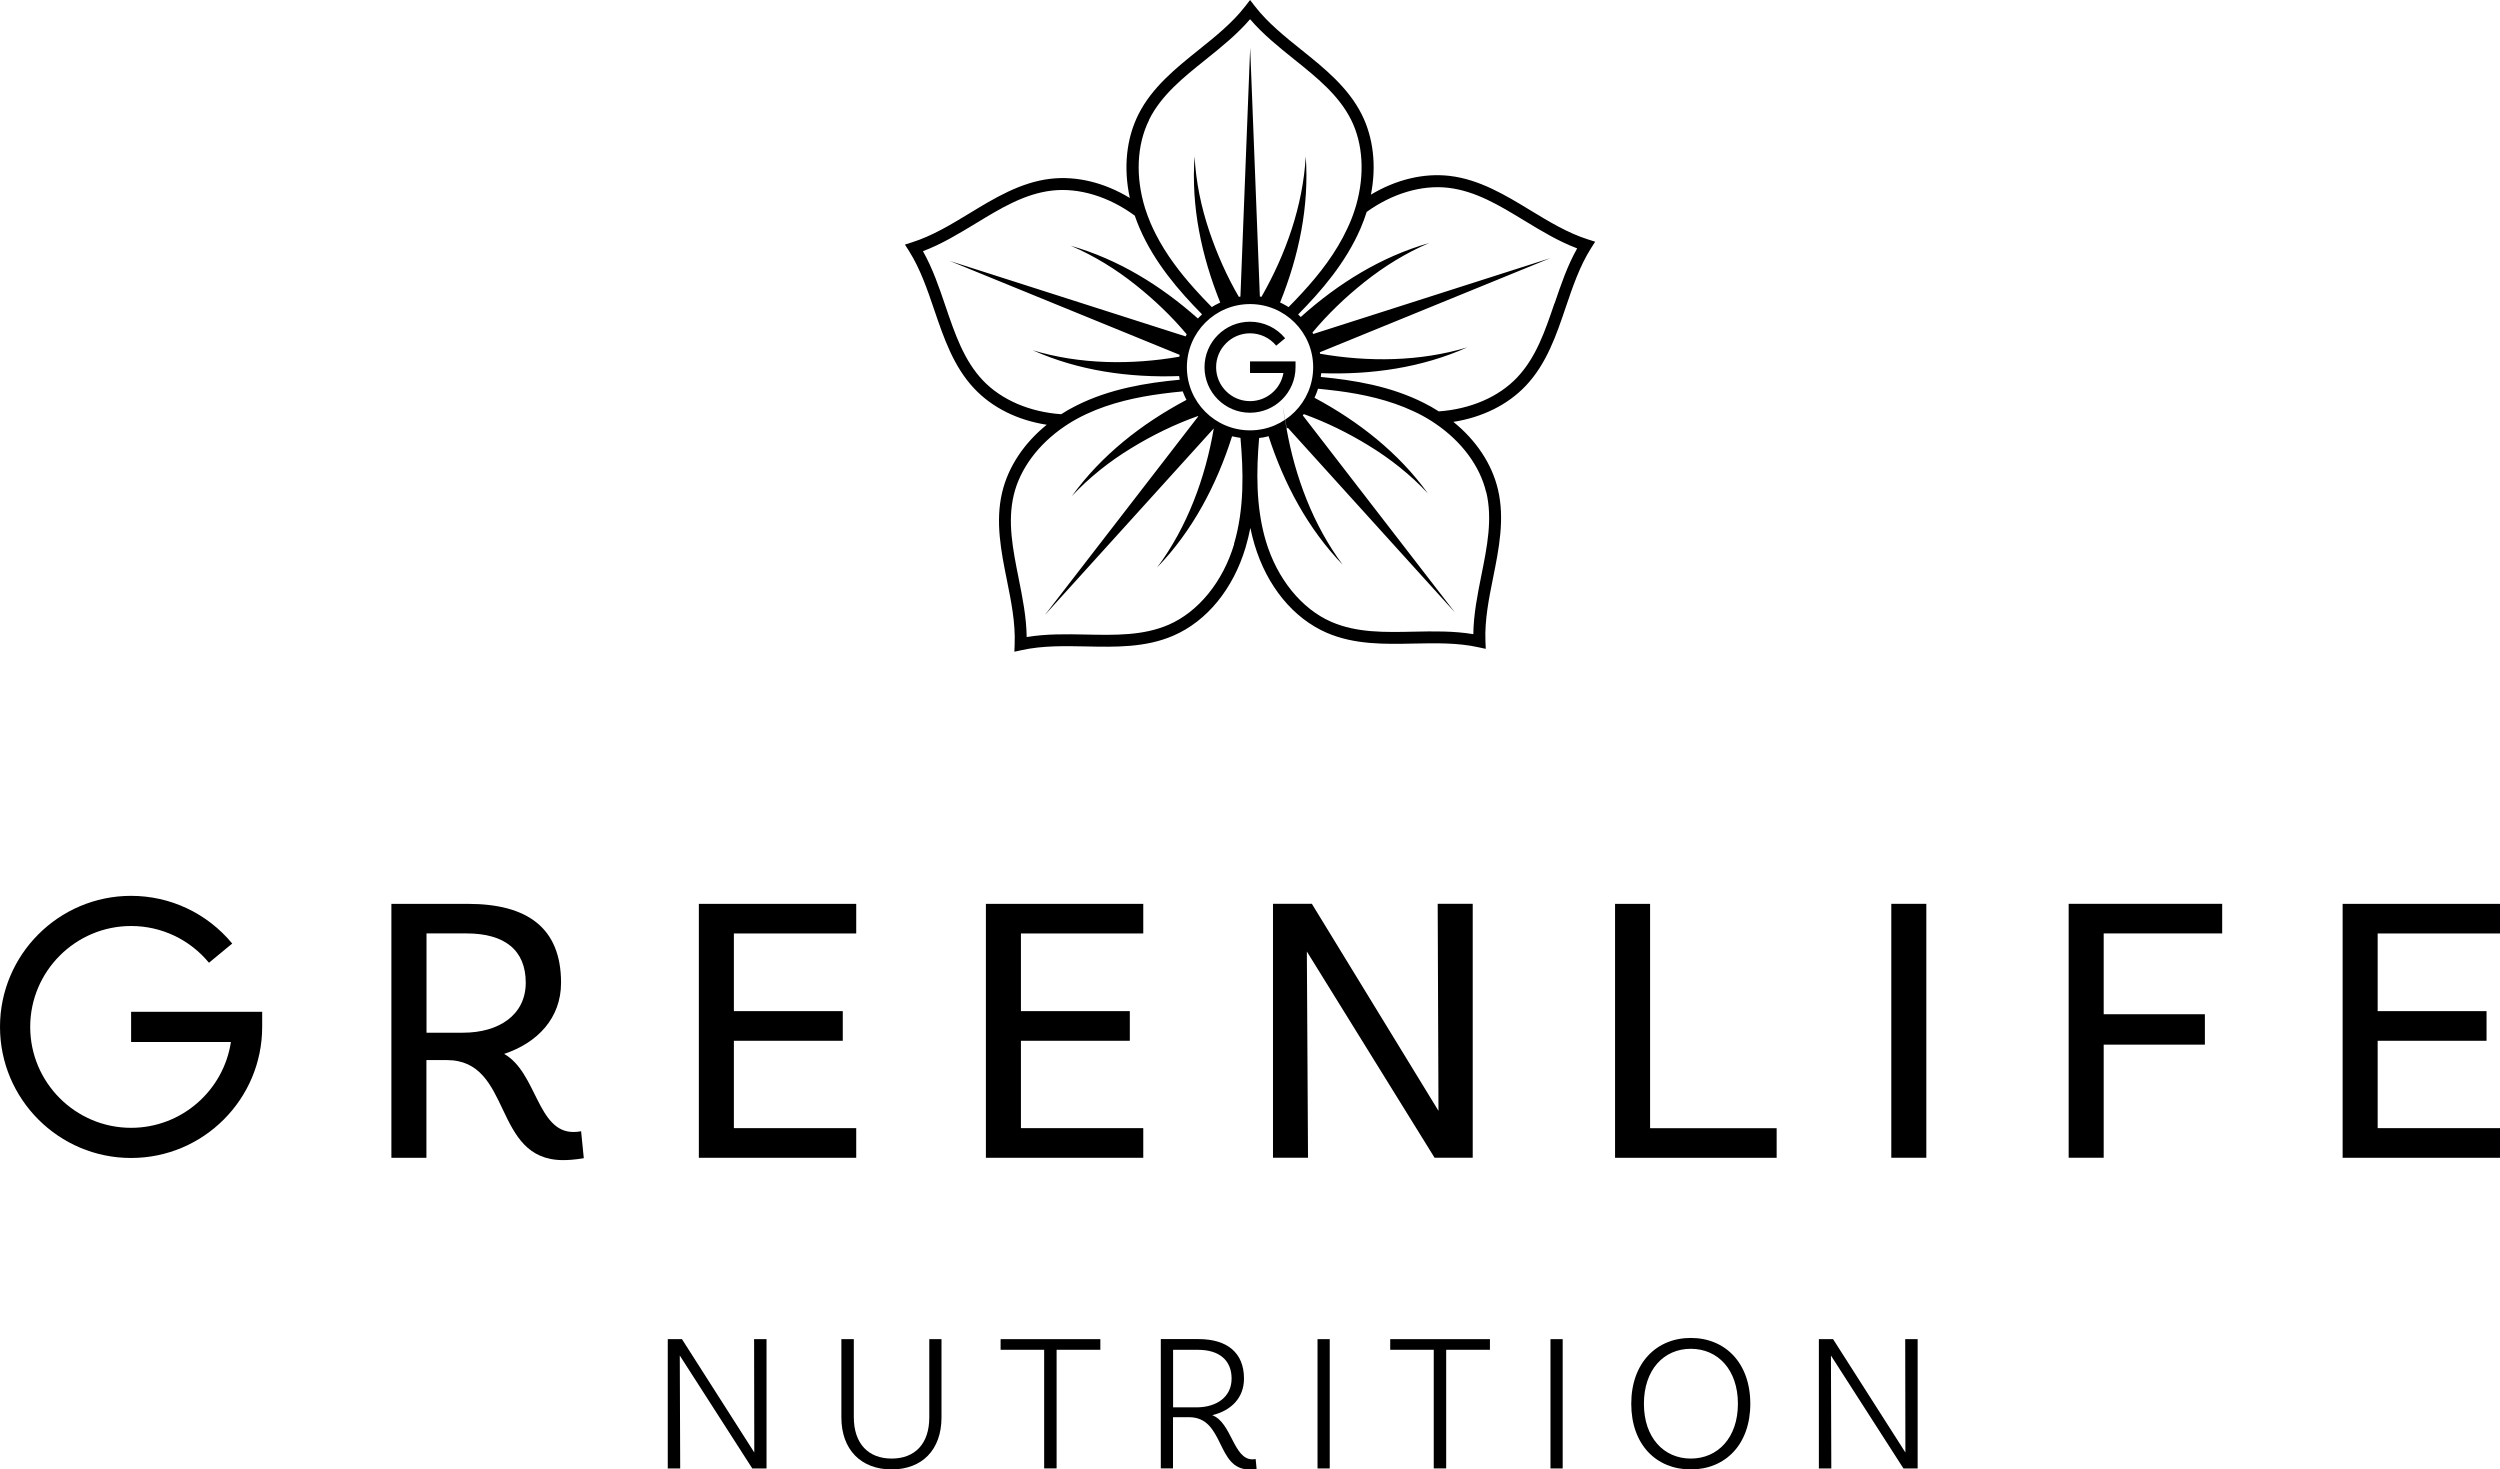 <svg viewBox="0 0 538.85 316.72" xmlns="http://www.w3.org/2000/svg"><path d="m165.21 316.51h-3.06l-15.63-24.34.09 24.34h-2.68v-27.87h3.06l15.59 24.43-.04-24.43h2.68v27.87z"/><path d="m202.93 288.64v16.87c0 7.01-4.21 11.21-10.75 11.21s-10.83-4.21-10.83-11.21v-16.87h2.68v16.78c0 5.82 3.19 8.96 8.16 8.96s8.11-3.14 8.11-8.88v-16.87h2.63z"/><path d="m225.06 290.93h-9.39v-2.29h21.5v2.29h-9.43v25.57h-2.68z"/><path d="m270.85 316.59s-.72.13-1.62.13c-7.14 0-5.22-11.26-12.96-11.26h-3.44v11.04h-2.63v-27.87h8.16c6.08 0 9.77 2.89 9.77 8.5 0 4.21-2.8 6.92-6.84 7.9 4.21 1.61 4.54 9.52 8.67 9.52.43 0 .68-.08.68-.08zm-12.95-13.25c4.29 0 7.56-2.21 7.56-6.2s-2.72-6.2-7.22-6.2h-5.39v12.4z"/><path d="m283.98 288.64h2.63v27.87h-2.63z"/><path d="m309.04 290.93h-9.39v-2.29h21.49v2.29h-9.43v25.57h-2.68v-25.57z"/><path d="m334.19 288.64h2.63v27.87h-2.63z"/><path d="m377.26 302.57c0 8.79-5.39 14.15-12.83 14.15s-12.83-5.35-12.83-14.15 5.44-14.19 12.83-14.19 12.83 5.35 12.83 14.19zm-2.67 0c0-7.31-4.29-11.85-10.15-11.85s-10.11 4.54-10.11 11.85 4.29 11.81 10.11 11.81 10.15-4.5 10.15-11.81z"/><path d="m413.33 316.51h-3.06l-15.63-24.34.08 24.34h-2.68v-27.87h3.06l15.59 24.43-.04-24.43h2.68z"/><path d="m125.84 249.63s-2.07.42-4.48.42c-15.34 0-10.78-21.56-25.05-21.56h-4.4v21.06h-7.55v-54.73h16.5c12.77 0 20.07 5.14 20.07 17 0 7.63-5.06 12.94-12.27 15.34 7.05 3.98 7.13 16.83 14.93 16.83 1 0 1.66-.17 1.66-.17l.58 5.81zm-26.04-27.04c7.71 0 13.52-3.81 13.52-10.78s-4.48-10.62-12.77-10.62h-8.62v21.4h7.88z"/><path d="m158.18 201.19v16.75h23.47v6.39h-23.47v18.83h26.37v6.39h-33.92v-54.73h33.92v6.38h-26.37z"/><path d="m220.05 201.19v16.75h23.47v6.39h-23.47v18.83h26.37v6.39h-33.92v-54.73h33.92v6.38h-26.37z"/><path d="m317.42 249.54h-8.21l-27.53-44.45.25 44.45h-7.55v-54.73h8.38l27.29 44.62-.17-44.62h7.55v54.73z"/><path d="m382.94 243.16v6.39h-34.83v-54.73h7.55v48.35h27.29z"/><path d="m407.65 194.81h7.55v54.73h-7.55z"/><path d="m453.43 201.19v17.42h21.81v6.55h-21.81v24.38h-7.55v-54.73h33.09v6.38z"/><path d="m512.48 201.19v16.75h23.47v6.39h-23.47v18.83h26.37v6.39h-33.92v-54.73h33.92v6.38h-26.37z"/><path d="m28.25 249.59c-15.58 0-28.25-12.67-28.25-28.25s12.67-28.25 28.25-28.25c8.46 0 16.41 3.75 21.8 10.28l-5.01 4.14c-4.15-5.03-10.27-7.92-16.78-7.92-11.99 0-21.75 9.76-21.75 21.75s9.76 21.75 21.75 21.75c10.89 0 19.93-8.04 21.51-18.5h-21.51v-6.5h28.25v3.25c0 15.58-12.67 28.25-28.25 28.25z"/><path d="m342.23 51.59c-4.31-1.37-8.39-3.84-12.32-6.23-5.41-3.29-11.01-6.69-17.47-7.45-5.62-.65-11.54.8-16.95 4.04 1.21-6.19.55-12.24-1.99-17.3-2.92-5.82-8.03-9.92-12.96-13.88-3.6-2.89-7.31-5.86-10.08-9.45l-1.02-1.32-1.02 1.32c-2.77 3.59-6.48 6.57-10.08 9.45-4.93 3.96-10.04 8.06-12.96 13.88-2.64 5.26-3.25 11.58-1.86 18.02-5.45-3.31-11.42-4.79-17.09-4.14-6.47.76-12.06 4.16-17.47 7.45-3.94 2.39-8 4.86-12.33 6.23l-1.58.51.89 1.4c2.42 3.83 3.96 8.34 5.44 12.7 2.04 5.99 4.14 12.19 8.61 16.93 3.9 4.14 9.37 6.83 15.62 7.8-4.91 3.98-8.3 9.06-9.61 14.59-1.5 6.34-.21 12.76 1.04 18.96.91 4.51 1.84 9.18 1.66 13.71l-.06 1.66 1.63-.35c4.43-.98 9.19-.88 13.78-.79 6.33.14 12.88.27 18.85-2.32 7.22-3.12 12.89-10.05 15.56-18.98.42-1.41.76-2.83 1.04-4.25.25 1.22.55 2.42.91 3.62 2.67 8.94 8.34 15.86 15.56 18.99 5.98 2.59 12.53 2.46 18.85 2.32 4.61-.09 9.37-.19 13.79.79l1.63.35-.07-1.66c-.18-4.53.75-9.19 1.66-13.71 1.25-6.21 2.53-12.63 1.04-18.97-1.3-5.52-4.69-10.6-9.61-14.58 6.24-.98 11.72-3.67 15.62-7.8 4.48-4.73 6.58-10.93 8.61-16.93 1.48-4.36 3.01-8.87 5.44-12.7l.89-1.4-1.58-.51zm-94.56-25.79c2.67-5.32 7.34-9.07 12.28-13.02 3.3-2.65 6.7-5.38 9.49-8.64 2.79 3.26 6.19 5.99 9.49 8.64 4.94 3.96 9.61 7.71 12.28 13.02 2.59 5.17 2.96 11.79 1.13 18.31-.39 1.36-.86 2.72-1.45 4.07-.15.34-.3.68-.46 1.01-2.44 5.29-6.03 9.88-9.71 13.88-.99 1.09-1.99 2.12-2.98 3.12-.11-.08-.23-.15-.34-.21-.21-.12-.41-.24-.62-.34-.05-.03-.1-.06-.15-.09-.06-.03-.12-.07-.19-.1-.04-.03-.09-.04-.14-.07-.13-.06-.26-.12-.39-.18 4.05-10.06 6.3-20.75 5.53-31.51-.59 10.66-4.31 21.15-9.54 30.28-.12-.03-.23-.04-.35-.06l-2.09-53.61-2.1 53.63s-.09 0-.14.02c-.07 0-.14.02-.2.03-2.56-4.38-4.72-9.25-6.38-14.19-1.74-5.17-2.87-10.56-3.16-16.09-.77 10.76 1.48 21.46 5.53 31.51-.17.08-.34.15-.52.25-.12.06-.23.13-.34.18 0 0 0 0-.01 0-.03 0-.06.02-.09.04-.15.09-.32.18-.47.27-.02 0-.03.02-.05.03-.11.07-.23.14-.34.21-1.25-1.27-2.53-2.6-3.78-4.01-3.1-3.46-6.08-7.35-8.3-11.72-.39-.74-.74-1.51-1.08-2.28-.46-1.08-.86-2.17-1.21-3.26-2.11-6.78-1.82-13.73.89-19.12zm-35.82 56.19c-4.09-4.32-6.01-9.99-8.05-15.98-1.36-4.01-2.76-8.13-4.87-11.87 4.02-1.51 7.74-3.78 11.36-5.97 5.41-3.29 10.52-6.4 16.43-7.09 5.86-.68 12.31 1.31 17.87 5.4.31.9.65 1.8 1.04 2.7 3.21 7.44 8.49 13.54 13.46 18.57-.16.14-.3.3-.46.46-.05.05-.09.09-.14.14-.1.1-.2.19-.3.3-7.99-7.11-17.17-12.76-27.41-15.68 5.09 2.17 9.78 5.08 14.04 8.48 4 3.18 7.77 6.79 10.96 10.6-.09.15-.16.31-.23.46l-50.85-16.27 49.56 20.24s0 0 0 0c-.03.14-.05.27-.07.41-10.34 1.78-21.42 1.69-31.61-1.4 9.87 4.41 20.71 5.95 31.57 5.57.02.14.03.28.06.43l.03.15s0 .07.02.1v.06.05c-7.07.66-15.08 1.93-22.34 5.61-1.11.56-2.18 1.16-3.2 1.82-6.8-.48-12.89-3.09-16.89-7.31zm54.15 35.31c-2.41 8.08-7.7 14.58-14.12 17.36-5.46 2.36-11.45 2.24-17.77 2.11-4.23-.09-8.59-.17-12.82.54-.05-4.29-.91-8.56-1.74-12.71-1.24-6.22-2.42-12.08-1.05-17.88 1.33-5.65 5.3-10.97 10.92-14.79 1.16-.79 2.39-1.52 3.68-2.17.35-.18.71-.35 1.07-.52 5.25-2.45 10.9-3.66 16.24-4.37 1.54-.21 3.06-.37 4.53-.51 0 .02 0 .03.02.04t0 .02s.03.09.05.14c0 .04.03.08.04.12.03.08.06.15.09.22.01.04.03.07.05.11.03.07.06.14.09.22.04.09.07.17.11.26.1.23.21.47.34.7-9.66 5.13-18.34 11.93-24.71 20.75 3.77-4.05 8.1-7.47 12.75-10.31 4.57-2.81 9.51-5.22 14.42-6.95.02.02.04.05.08.07l-33.07 42.82 36.38-40.19s.02 0 .03.02c-1.8 10.55-5.7 21.21-12.21 29.92 7.63-7.9 12.82-17.76 16.16-28.28.04 0 .09.02.14.03.07.02.13.03.2.04l.18.03c.12.03.25.06.37.08.05.01.09.03.14.03h.03c.25.05.51.09.75.13.62 7.03.89 15.19-1.4 22.88zm3.43-24.54c-7.52 0-13.61-6.09-13.61-13.61s6.09-13.61 13.61-13.61 13.61 6.09 13.61 13.61-6.09 13.61-13.61 13.61zm50.93 13.34c1.36 5.8.19 11.66-1.06 17.88-.83 4.14-1.69 8.41-1.74 12.71-4.23-.71-8.59-.63-12.81-.54-6.34.14-12.32.26-17.78-2.11-6.42-2.78-11.69-9.28-14.11-17.36-2.23-7.47-2.05-15.37-1.47-22.25t0-.02l.56-.09s.03 0 .05 0h.1c.04 0 .09 0 .14-.03h.05c.06 0 .12-.02.18-.04.05-.01.11-.02.16-.04.03 0 .06-.01.09-.02.15-.03.31-.07.46-.1s.06-.02.09-.03c.06 0 .11-.03.16-.04 3.34 10.31 8.49 19.95 15.98 27.71-6.39-8.56-10.27-18.98-12.11-29.34s.05-.03.05-.03c.08-.04.15-.09.23-.15l36.01 39.79-32.79-42.47c.08-.08.16-.18.23-.27 4.77 1.72 9.56 4.06 14 6.79 4.65 2.85 8.98 6.26 12.75 10.31-6.31-8.74-14.9-15.51-24.45-20.62.11-.24.22-.49.32-.74s.02-.04.02-.06c.06-.14.11-.27.16-.4.02-.05.03-.09.05-.15.08-.2.15-.39.21-.6 1.4.14 2.83.29 4.28.48h.03c5.35.7 11.02 1.92 16.26 4.37.36.16.72.33 1.07.51 1.28.65 2.52 1.38 3.67 2.17 5.62 3.82 9.6 9.13 10.93 14.79zm14.69-40.72c-2.04 5.99-3.96 11.66-8.05 15.98-3.99 4.23-10.11 6.83-16.89 7.31-1.02-.66-2.09-1.27-3.2-1.82-7.23-3.66-15.19-4.93-22.23-5.6.02-.14.03-.27.04-.39 0-.04 0-.09.02-.14.02-.09.03-.19.03-.28 10.83.37 21.64-1.17 31.49-5.57-10.22 3.09-21.35 3.18-31.72 1.38 0-.04-.02-.08-.03-.11v-.02s0-.02 0-.02c0-.03-.01-.06-.02-.08 0-.03 0-.06-.02-.09l49.69-20.29-51.11 16.35s0 0 0 0c-.03-.05-.05-.1-.08-.15s-.05-.1-.09-.16c3.24-3.9 7.08-7.6 11.16-10.84 4.26-3.4 8.95-6.31 14.04-8.47-10.37 2.95-19.66 8.72-27.72 15.96-.18-.19-.37-.37-.56-.55 4.97-5.03 10.25-11.13 13.46-18.57.5-1.17.94-2.35 1.31-3.53 5.5-3.96 11.83-5.87 17.58-5.2 5.92.69 11.03 3.8 16.44 7.09 3.61 2.19 7.34 4.46 11.35 5.97-2.11 3.73-3.51 7.86-4.87 11.87z"/><path d="m269.43 88.96c-5.41 0-9.81-4.4-9.81-9.81s4.4-9.81 9.81-9.81c2.94 0 5.7 1.3 7.57 3.57l-1.93 1.59c-1.4-1.69-3.45-2.66-5.64-2.66-4.03 0-7.31 3.28-7.31 7.31s3.28 7.31 7.31 7.31c3.6 0 6.61-2.62 7.2-6.06h-7.2v-2.5h9.81v1.25c0 5.41-4.4 9.81-9.81 9.81z"/></svg>